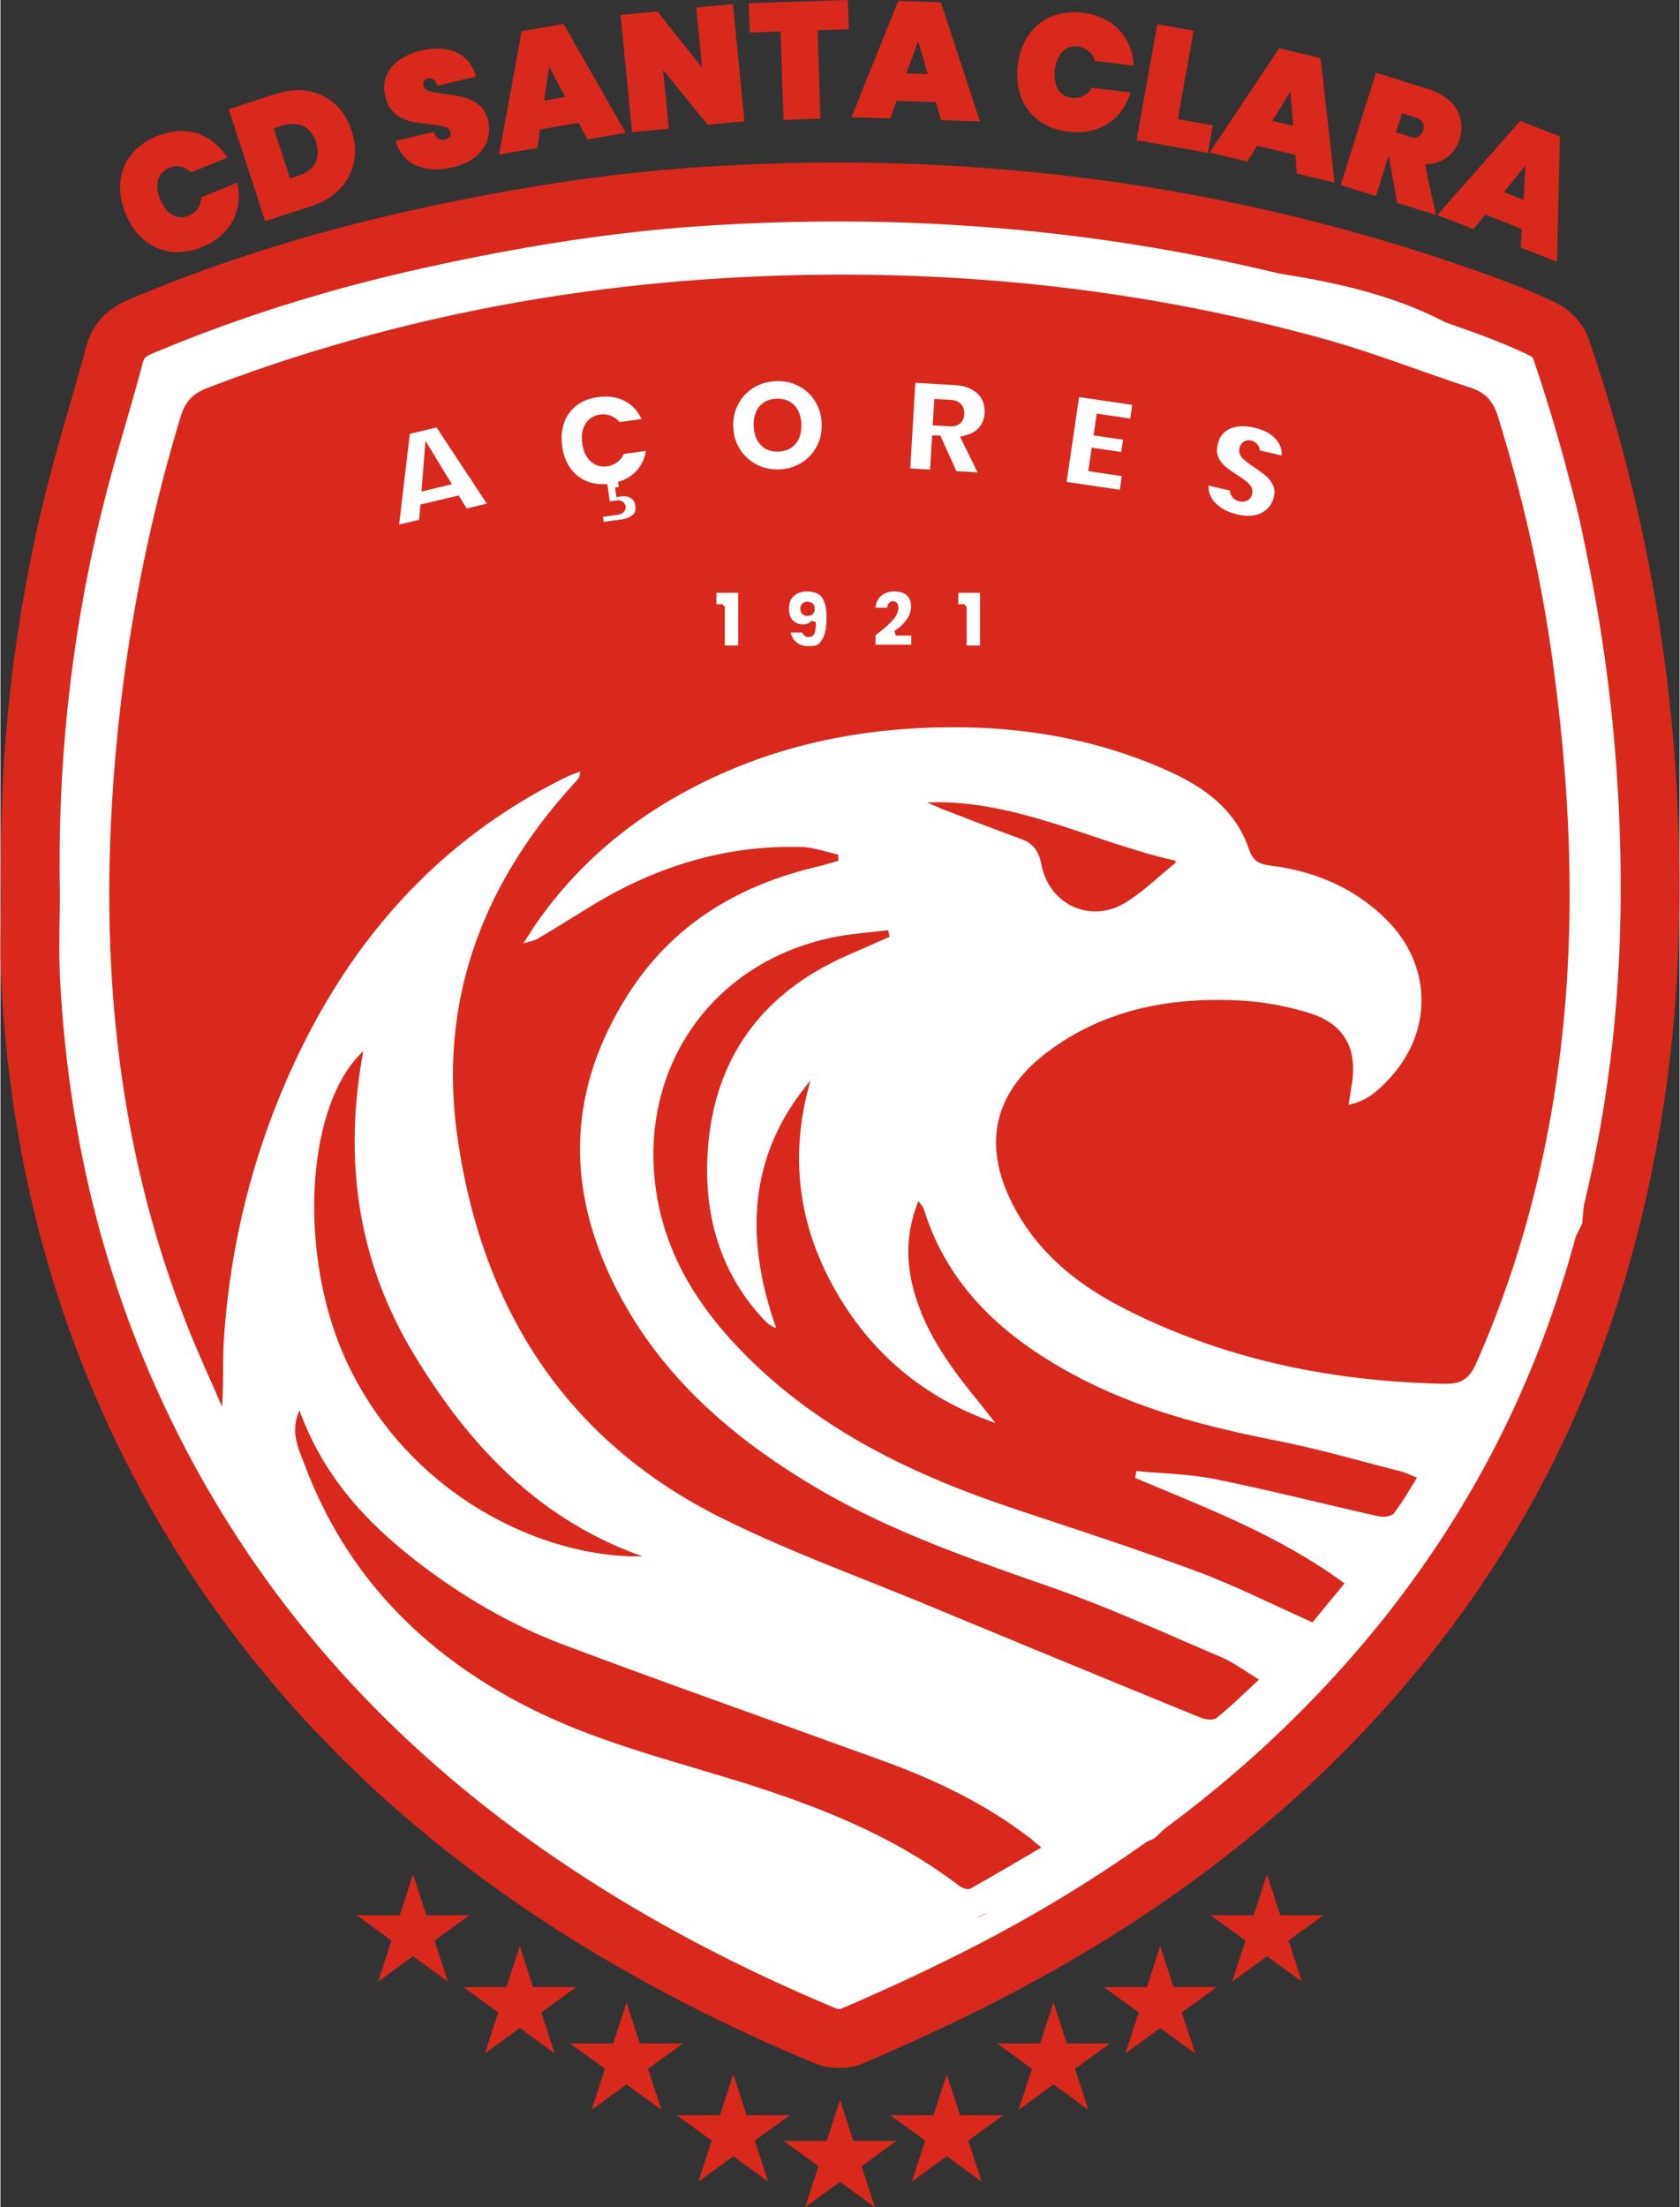 <svg xmlns="http://www.w3.org/2000/svg" width="275.939" height="362.399" viewBox="0 0 300 394.203"><rect x="0" y="0" width="300" height="394.203" fill="#333333" stroke="none"/><path fill="#fff" stroke="#d9291c" stroke-linecap="round" stroke-linejoin="bevel" stroke-width="10.519" d="M165.548 143.313c1.151.488 2.288 1.011 3.454 1.46 4.436 1.707 8.861 3.44 13.328 5.061 2.217.804 3.212 2.208 3.657 4.569 1.35 7.166 8.799 10.608 14.995 6.808 3.213-1.969 5.97-4.685 8.918-7.08.09-.075.029-.336.033-.412-14.825-3.34-28.566-11.026-44.385-10.406m-50.825 134.641c-18.609-6.546-31.128-19.936-40.936-36.231-9.978-16.58-12.537-34.581-8.961-53.973-10.41 9.573-11.808 36.83-2.796 55.81 11.297 23.79 35.173 34.79 52.693 34.394m-61.3-26.08c-1.735 3.973-.149 6.845.914 9.685 7.433 19.866 21.252 33.85 39.972 43.37 10.945 5.565 22.703 8.717 34.37 12.227 15.121 4.55 29.912 9.929 42.664 19.683.495.38 1.492.713 1.925.472 4.206-2.334 8.342-4.796 12.706-7.342-.834-.703-1.364-1.186-1.929-1.622-7.922-6.1-16.808-10.39-26.145-13.787-19.1-6.952-38.287-13.672-57.313-20.824-9.459-3.555-18.187-8.673-26.202-14.869-9.091-7.028-16.725-15.274-20.963-26.993m149.294 12.072.254-1.22c4.69.452 9.458.507 14.048 1.44 9.775 1.987 19.45 4.458 29.186 6.64.859.191 2.288.044 2.731-.516 1.505-1.9 2.686-4.057 4.154-6.374-1.169-.467-1.97-.894-2.825-1.112-7.358-1.87-14.664-4.014-22.103-5.477-12.738-2.504-25.21-5.705-36.688-11.948-12.269-6.675-22.186-15.54-26.498-29.425-.136-.437-.523-.795-.976-1.456-1.917 4.836-2.226 9.401-1.266 14.08 1.777 8.652 6.872 15.458 12.279 22.094.929 1.139 1.826 2.303 2.74 3.455-12.798-4.422-22.358-12.526-28.838-24.14-6.529-11.702-7.934-24.049-4.191-36.994-11.302 13.404-11.703 28.341-6.127 44.228-.87-.377-1.468-.76-1.944-1.258-8.203-8.595-11.07-19.234-10.27-30.612 1.158-16.506 9.827-28.146 25.07-34.78 2.473-1.076 4.936-2.182 7.403-3.275q-.122-.578-.245-1.157c-2.98.357-5.99.558-8.938 1.096-21.968 4.005-35.655 22.952-32.582 45.097 1.676 12.074 7.988 21.701 16.416 30.072 13.397 13.31 29.939 21.155 47.585 27.049 10.94 3.654 21.928 7.195 32.733 11.218 6.925 2.58 13.558 5.946 20.583 9.075l5.732-6.95c-11.642-8.588-24.665-13.462-37.423-18.85m22.141 36.02c-2.48-1.495-4.466-3.03-6.702-3.982-10.099-4.301-20.108-8.902-30.454-12.522-14.808-5.181-29.587-10.282-43.098-18.45-15.19-9.185-27.982-20.644-35.652-37.06-8.202-17.551-7.053-34.515 3.43-50.727 7.813-12.085 19.287-18.988 33.091-22.323 1.423-.344 2.826-.774 4.237-1.163l-.043-1.12c-2.172-.468-4.334-1.287-6.517-1.348-13.78-.379-26.373 3.58-38.02 10.802a627 627 0 0 1-9.14 5.583c-.534.32-1.206.406-2.587.848 1.164-1.78 1.825-2.86 2.552-3.893 8.457-12.008 19.68-20.574 33.025-26.488 13.646-6.048 28.027-8.408 42.847-8.224 12.015.148 23.707 2.264 34.837 6.923 7.164 2.999 13.685 6.908 16.386 14.798.722 2.111 1.795 2.71 3.853 2.97 7.933 1.001 15.024 3.965 20.772 9.702 7.96 7.944 8.327 19.571.808 27.965-1.986 2.217-4.137 4.355-7.61 5.05.203-1.314.353-2.376.536-3.433 1.148-6.647-1.359-11.137-7.837-13.04-3.744-1.1-7.673-1.88-11.56-2.108-12.464-.73-24.346 1.331-34.656 8.947-10.167 7.51-12.094 17.193-6.046 28.274 4.496 8.24 11.504 13.707 19.629 17.832 17.897 9.089 37.043 12.945 57.018 13.36 3.065.065 4.499-.91 5.714-3.66 8.22-18.604 13.105-38.073 15.324-58.229 2.46-22.362 1.396-44.661-1.63-66.896-2.03-14.916-5.356-29.544-9.803-43.934-.849-2.745-2.212-4.308-4.918-5.186-8.622-2.798-17.075-6.174-25.794-8.602-31.017-8.639-62.619-12.248-94.862-11.485-36.195.855-71.187 7.2-105 20.134-2.53.968-3.946 2.366-4.75 5.014-6.774 22.284-10.805 45.028-12.25 68.279-2.004 32.241 1.369 63.684 13.286 93.929 1.958 4.969 4.203 9.826 6.316 14.735.321-4.312.078-8.418.363-12.487 1.248-17.742 5.681-34.705 13.409-50.712 10.475-21.7 26.002-38.62 47.869-49.321.756-.37 1.568-.624 2.355-.931-.044.878-.337 1.304-.684 1.68-16.566 17.973-24.722 38.981-21.275 63.442 4.295 30.464 19.16 54.23 47.243 68.213 11.94 5.945 24.58 10.488 36.926 15.613a9927 9927 0 0 0 48.523 19.99c.884.36 2.364.585 2.956.11 2.55-2.039 4.872-4.364 7.584-6.868M5.355 159.335c-.436-24.396 2.262-48.472 8.352-72.117 2.055-7.978 4.545-15.843 6.651-23.809.713-2.694 2.286-4.071 4.746-5.11 15.495-6.537 31.472-11.52 47.865-15.223 17.357-3.922 34.863-6.84 52.643-7.994 47.71-3.098 94.159 2.93 139.177 19.25 3.7 1.341 7.378 2.802 10.909 4.53 1.289.63 2.626 2.026 3.084 3.366 10.8 31.57 16.067 63.983 15.957 97.428-.084 25.092-3.635 49.48-11.399 73.26-9.016 27.616-23.81 51.832-43.805 72.88-19.867 20.915-43.276 36.908-69.108 49.491a392 392 0 0 1-18.24 8.339c-1.333.567-3.309.59-4.644.037-16.871-7.012-33.058-15.356-48.315-25.442-33.336-22.035-59.163-50.66-75.768-87.184-10.969-24.13-16.69-49.6-18.066-76.04-.271-5.207-.04-10.44-.04-15.662"/><path fill="#fff" d="m12.916 126.261 13.767-61.588 57.965-17.752 62.313-6.158s32.719 2.88 59.222 5.5c26.504 2.617 46.792 4.972 62.505 18.41 16.607 14.203 17.338 60.563 17.338 60.563l.82 46.65-4.252 46.65-26.41 53.35-22.453 29.841-27.525 26.582-53.087 23.654-56.063-35.594-50.99-38.493-28.949-62.581-4.406-44.26z"/><g fill="#d9291c"><path d="M224.857 299.967c-2.713 2.504-5.034 4.83-7.583 6.869-.593.474-2.072.25-2.956-.112a9776 9776 0 0 1-48.523-19.99c-12.346-5.124-24.987-9.666-36.926-15.612-28.084-13.982-42.949-37.75-47.243-68.213-3.448-24.46 4.708-45.469 21.275-63.442.346-.376.639-.802.683-1.68-.786.307-1.599.56-2.355.93-21.867 10.701-37.393 27.623-47.869 49.322-7.727 16.007-12.16 32.97-13.408 50.713-.286 4.068-.042 8.174-.364 12.486-2.112-4.909-4.358-9.766-6.316-14.735-11.917-30.243-15.29-61.688-13.286-93.93 1.446-23.25 5.476-45.994 12.25-68.278.805-2.648 2.22-4.045 4.75-5.013 33.814-12.936 68.806-19.28 105-20.135 32.244-.763 63.846 2.846 94.862 11.485 8.72 2.428 17.172 5.804 25.794 8.602 2.706.878 4.07 2.441 4.919 5.186 4.447 14.39 7.773 29.018 9.802 43.934 3.026 22.235 4.092 44.534 1.63 66.896-2.218 20.157-7.102 39.625-15.324 58.229-1.215 2.75-2.648 3.723-5.715 3.66-19.973-.415-39.12-4.271-57.017-13.36-8.125-4.125-15.132-9.591-19.63-17.832-6.047-11.081-4.12-20.765 6.047-28.274 10.311-7.615 22.193-9.676 34.657-8.947 3.886.227 7.816 1.008 11.559 2.107 6.48 1.904 8.986 6.393 7.838 13.041-.183 1.057-.333 2.119-.537 3.433 3.474-.695 5.625-2.833 7.61-5.048 7.52-8.396 7.152-20.024-.807-27.967-5.748-5.737-12.84-8.7-20.773-9.703-2.057-.259-3.13-.858-3.852-2.969-2.702-7.89-9.223-11.8-16.386-14.798-11.13-4.658-22.822-6.775-34.837-6.923-14.82-.184-29.202 2.176-42.848 8.224-13.344 5.914-24.568 14.48-33.024 26.488-.728 1.033-1.388 2.112-2.552 3.893 1.38-.442 2.052-.529 2.586-.847a626 626 0 0 0 9.141-5.584c11.646-7.222 24.238-11.18 38.018-10.802 2.184.06 4.347.88 6.52 1.349l.042 1.12c-1.413.39-2.814.818-4.238 1.162-13.804 3.335-25.277 10.238-33.092 22.323-10.481 16.212-11.63 33.176-3.43 50.726 7.672 16.417 20.463 27.876 35.653 37.061 13.51 8.168 28.29 13.269 43.098 18.45 10.347 3.62 20.355 8.22 30.455 12.522 2.235.952 4.221 2.488 6.702 3.983"/><path d="M202.716 263.946c12.758 5.387 25.781 10.262 37.424 18.85l-5.733 6.95c-7.025-3.129-13.658-6.495-20.582-9.075-10.805-4.023-21.792-7.565-32.734-11.218-17.646-5.894-34.188-13.74-47.585-27.05-8.426-8.371-14.74-17.996-16.416-30.07-3.073-22.146 10.615-41.093 32.583-45.098 2.947-.537 5.957-.74 8.937-1.096l.246 1.157c-2.468 1.092-4.93 2.198-7.405 3.275-15.242 6.633-23.91 18.274-25.069 34.78-.798 11.378 2.067 22.016 10.27 30.611.476.5 1.074.882 1.946 1.258-5.578-15.886-5.176-30.823 6.125-44.227-3.741 12.945-2.337 25.292 4.193 36.995 6.478 11.613 16.038 19.716 28.836 24.139-.912-1.152-1.811-2.316-2.739-3.456-5.408-6.635-10.503-13.442-12.28-22.094-.96-4.679-.65-9.244 1.266-14.08.453.662.841 1.02.976 1.456 4.312 13.885 14.23 22.751 26.498 29.425 11.478 6.244 23.95 9.444 36.688 11.948 7.44 1.463 14.746 3.608 22.104 5.478.854.218 1.656.645 2.824 1.112-1.467 2.316-2.648 4.473-4.154 6.374-.442.56-1.87.707-2.73.515-9.736-2.182-19.412-4.653-29.185-6.64-4.591-.933-9.36-.987-14.048-1.44zM53.422 251.874c4.237 11.719 11.872 19.965 20.963 26.993 8.015 6.196 16.743 11.314 26.202 14.87 19.025 7.15 38.213 13.872 57.313 20.823 9.337 3.399 18.223 7.689 26.144 13.787.567.436 1.096.919 1.93 1.622-4.364 2.547-8.5 5.008-12.706 7.343-.433.24-1.43-.094-1.926-.473-12.75-9.753-27.541-15.132-42.663-19.682-11.668-3.511-23.425-6.661-34.37-12.227-18.72-9.52-32.539-23.504-39.972-43.371-1.063-2.84-2.648-5.712-.915-9.685"/><path d="M114.723 277.954c-17.52.396-41.396-10.604-52.693-34.395-9.012-18.979-7.615-46.236 2.795-55.809-3.575 19.393-1.016 37.394 8.962 53.974 9.808 16.296 22.327 29.684 40.936 36.23M165.548 143.313c15.819-.62 29.56 7.065 44.385 10.406 0 .076.058.338-.033.412-2.948 2.395-5.705 5.111-8.917 7.08-6.197 3.8-13.646.358-14.996-6.808-.445-2.361-1.44-3.765-3.656-4.569-4.467-1.62-8.893-3.354-13.329-5.061-1.165-.449-2.303-.972-3.453-1.46M150 375.029l2.38 7.324h7.701l-6.23 4.526 2.38 7.324-6.23-4.526-6.23 4.526 2.38-7.324-6.23-4.526h7.7zM130.93 370.457l2.379 7.324h7.7l-6.23 4.526 2.38 7.324-6.23-4.526-6.23 4.526 2.38-7.324-6.23-4.526h7.7zM111.858 357.632l2.38 7.324h7.7l-6.23 4.526 2.38 7.324-6.23-4.526-6.23 4.526 2.38-7.324-6.23-4.526h7.7zM92.787 347.56l2.38 7.324h7.7l-6.23 4.526 2.38 7.324-6.23-4.526-6.23 4.526 2.38-7.324-6.23-4.526h7.7zM73.715 334.735l2.38 7.324h7.7l-6.23 4.526 2.38 7.324-6.23-4.526-6.23 4.526 2.38-7.324-6.23-4.526h7.7zM169.072 370.457l-2.38 7.324h-7.7l6.23 4.526-2.38 7.324 6.23-4.526 6.23 4.526-2.38-7.324 6.23-4.526h-7.7zM188.144 357.632l-2.38 7.324h-7.7l6.23 4.526-2.38 7.324 6.23-4.526 6.23 4.526-2.38-7.324 6.23-4.526h-7.7zM207.216 347.56l-2.38 7.324h-7.7l6.23 4.526-2.38 7.324 6.23-4.526 6.23 4.526-2.38-7.324 6.23-4.526h-7.7zM226.287 334.735l-2.38 7.324h-7.7l6.23 4.526-2.38 7.324 6.23-4.526 6.23 4.526-2.38-7.324 6.23-4.526h-7.7zM21.432 32.498a9.1 9.1 0 0 1 1.925-4.865q1.668-2.132 4.615-3.325 2.534-1.025 4.914-.883 2.38.143 4.336 1.37 1.955 1.228 3.304 3.374l-6.444 2.607q-.83-.784-1.86-.994-1.029-.207-2.076.215-1.542.625-1.969 2.143-.427 1.519.365 3.474.79 1.955 2.153 2.75t2.905.17q1.047-.423 1.642-1.29.595-.864.646-2.007l6.443-2.608q.524 2.48-.028 4.723-.551 2.242-2.163 4-1.612 1.757-4.145 2.782-2.946 1.193-5.629.82-2.682-.372-4.766-2.157t-3.254-4.676q-1.17-2.89-.914-5.623M56.228 29.13q.865-1.562.166-3.71-.699-2.145-2.319-2.9-1.62-.753-3.738-.063l-1.497.488 2.906 8.926 1.497-.488q2.119-.69 2.985-2.252m-1.203-12.855q2.772.503 4.78 2.348 2.006 1.847 2.945 4.727.928 2.854.403 5.555-.526 2.702-2.458 4.783-1.93 2.082-5.066 3.103l-8.332 2.713-6.512-19.998 8.332-2.713q3.136-1.021 5.908-.518M74.408 29.602q-2.796-1.148-3.793-4.421l6.817-1.633q.566 1.727 1.982 1.388.52-.124.823-.457.302-.33.177-.852-.172-.722-1.06-.983-.887-.261-2.672-.444-2.13-.223-3.576-.58-1.444-.355-2.673-1.405t-1.678-3.05q-.477-1.993.213-3.64t2.293-2.795 3.828-1.68q3.755-.9 6.381.304 2.625 1.203 3.495 4.325l-6.904 1.654q-.237-.86-.731-1.139a1.43 1.43 0 0 0-1.072-.14.9.9 0 0 0-.599.434q-.194.337-.077.828.165.693 1.039.957.873.265 2.7.499 2.108.26 3.525.622a7 7 0 0 1 2.624 1.326q1.208.963 1.637 2.754.45 1.878-.118 3.587-.57 1.71-2.13 2.969-1.561 1.26-3.988 1.841-3.668.88-6.464-.269M100.89 17.32l-2.864-5.446-.883 6.09zm2.42 4.618-6.91 1.186-.486 3.309-6.822 1.17 4.025-22.03 7.495-1.286 11.111 19.432-6.85 1.176zM132.923 21.653l-6.563.643-7.979-9.845 1.032 10.525-6.564.643-2.05-20.931 6.563-.643 7.996 10.021-1.048-10.702 6.564-.642zM151.4 0l.17 5.225-5.581.183.515 15.794-6.591.215-.516-15.795-5.522.18-.17-5.225zM165.674 13.23l-1.712-5.91-2.088 5.787zm1.444 5.009-7.007-.225-1.14 3.144-6.919-.223L160.417.162l7.601.243 6.985 21.267-6.948-.223zM183.672 6.304a9.1 9.1 0 0 1 4.033-3.332q2.49-1.064 5.647-.686 2.713.326 4.73 1.598 2.017 1.275 3.137 3.292 1.12 2.019 1.265 4.55l-6.902-.826q-.349-1.089-1.149-1.768-.802-.68-1.922-.813-1.653-.198-2.759.926-1.107 1.125-1.357 3.219t.56 3.447 2.462 1.551q1.12.134 2.06-.337.938-.47 1.534-1.447l6.901.826q-.738 2.424-2.302 4.122-1.566 1.698-3.825 2.46-2.26.761-4.973.437-3.156-.378-5.326-1.999a9.1 9.1 0 0 1-3.133-4.19q-.965-2.567-.595-5.664.371-3.098 1.914-5.366M210.354 21.27l6.256 1.124-.882 4.912-12.747-2.29 3.717-20.7 6.491 1.166zM230.957 22.468l-.472-6.135-3.223 5.24zm.392 5.198-6.814-1.648-1.757 2.845-6.727-1.628 12.423-18.632 7.392 1.788 2.503 22.244L231.613 31zM249.332 23.63l2.494.784q.906.286 1.49.017.582-.267.858-1.146.25-.794-.076-1.394-.325-.6-1.203-.877l-2.493-.784zm.215 12.586-1.506-8.383-.028-.01-2.264 7.198-6.29-1.979 6.31-20.063 9.35 2.941q2.437.766 3.894 2.175t1.854 3.167-.192 3.63q-.634 2.013-2.243 3.218-1.609 1.207-3.92 1.227l1.95 9.052zM272.131 35.682l.356-6.143-3.898 4.76zm-.308 5.204-6.531-2.548-2.124 2.584-6.448-2.516 14.812-16.797 7.084 2.764-.504 22.378-6.476-2.526z"/></g><g fill="#fff" stroke="#d9291c"><g stroke-width="1.821"><path d="m79.238 85.898-2.611-4.28-.403 4.997zm2.208 3.63-5.558 1.322-.224 2.717-5.487 1.305 2.131-18.124 6.029-1.435L88.38 90.54l-5.51 1.312zM109.815 81.692q.644-.563.914-1.455l5.613-.764q-.094 2.725-1.607 4.714-1.514 1.99-4.144 2.762l.12-.016.111.815a3.9 3.9 0 0 1 1.429.087q.758.178 1.35.77.594.59.738 1.646.211 1.56-.775 2.39t-2.425 1.026l-4.15.564-.369-2.71 3.599-.49q.287-.04.44-.17.154-.131.13-.298-.047-.36-.672-.275l-2.039.277-.434-3.19c-1.465 0-2.782-.305-3.95-.928a7.5 7.5 0 0 1-2.838-2.643q-1.088-1.71-1.4-4.012-.345-2.518.408-4.624a7.43 7.43 0 0 1 2.498-3.454q1.746-1.35 4.313-1.699 2.207-.3 4.058.291a7.36 7.36 0 0 1 3.149 1.954q1.296 1.362 1.93 3.328l-5.612.763q-.498-.786-1.269-1.158a2.9 2.9 0 0 0-1.683-.248q-1.343.183-1.986 1.297-.642 1.113-.41 2.816.231 1.704 1.148 2.604t2.26.719a2.9 2.9 0 0 0 1.555-.688M141.419 78.621q.833-1.06.77-2.801-.063-1.766-.972-2.763-.907-.996-2.505-.938-1.62.059-2.455 1.119-.833 1.06-.768 2.825.063 1.743.971 2.738.909.997 2.53.938 1.595-.058 2.429-1.118m-6.728 5.15a8.5 8.5 0 0 1-3.32-3.029q-1.258-1.965-1.35-4.48-.09-2.516 1.021-4.567a8.4 8.4 0 0 1 3.092-3.249q1.98-1.199 4.398-1.286 2.418-.089 4.468.964a8.37 8.37 0 0 1 3.294 3.017q1.246 1.966 1.338 4.48.092 2.517-1.009 4.568a8.4 8.4 0 0 1-3.079 3.26q-1.978 1.211-4.373 1.297-2.42.09-4.48-.975M167.529 75.112l2.126.126q.773.046 1.181-.281.407-.328.452-1.077.04-.675-.336-1.087-.376-.41-1.125-.455l-2.125-.126zm2.66 9.906-2.849-6.329h-.024l-.363 6.138-5.365-.319 1.016-17.108 7.975.474q2.078.123 3.508.948t2.092 2.137.566 2.907q-.102 1.716-1.135 2.988-1.034 1.272-2.855 1.746l3.331 6.77zM196.64 74.902l-.308 2.084 5.27.775-.588 4-5.27-.776-.352 2.395 5.987.88-.623 4.24-11.304-1.663 2.494-16.956 11.304 1.663-.624 4.239zM216.178 90.2q-1.615-1.859-1.142-4.607l5.56 1.308q-.219 1.464.935 1.736.424.1.766-.03.342-.132.442-.556.136-.588-.413-1.104-.55-.515-1.782-1.302-1.47-.942-2.39-1.731-.922-.788-1.432-2.003-.51-1.214-.104-2.834.381-1.626 1.488-2.572 1.105-.946 2.693-1.195 1.587-.248 3.402.179 3.062.72 4.534 2.558 1.47 1.837.96 4.428l-5.633-1.324q.143-.712-.114-1.096a1.17 1.17 0 0 0-.73-.495.73.73 0 0 0-.594.096q-.265.174-.36.575-.132.565.407 1.077.537.512 1.783 1.352 1.44.96 2.338 1.743a5.7 5.7 0 0 1 1.424 1.927q.527 1.143.183 2.604-.36 1.532-1.4 2.568t-2.637 1.382q-1.599.345-3.578-.12-2.992-.705-4.606-2.563"/></g><g stroke-linecap="round" stroke-linejoin="bevel" stroke-width=".896"><path d="M127.474 108.356v-2.935h4.783v10.316h-3.288v-7.38zM144.802 109.344q.226-.212.227-.593 0-.422-.219-.628-.22-.204-.614-.204-.397 0-.615.204-.218.205-.218.628 0 .381.226.593.225.211.607.212.381 0 .606-.212m-.938 3.79q.192.203.529.203.522 0 .685-.528.161-.53.161-1.7-.252.394-.733.62-.48.225-1.087.226-1.34 0-2.158-.847-.82-.846-.819-2.44 0-1.06.444-1.843.445-.783 1.27-1.206.826-.423 1.927-.424 2.23 0 3.098 1.312.866 1.313.867 3.74 0 2.795-.854 4.19c-.854 1.396-1.527 1.398-2.871 1.398q-1.115 0-1.92-.466a3.27 3.27 0 0 1-1.234-1.22 3.7 3.7 0 0 1-.487-1.63h2.92q.072.409.262.614M158.885 110.678q1.1-1.15 1.1-2.152 0-.338-.148-.522a.47.47 0 0 0-.388-.184q-.283 0-.444.29-.162.289-.12.882h-3.035q.044-1.312.572-2.16a3.2 3.2 0 0 1 1.376-1.241 4.35 4.35 0 0 1 1.863-.395q1.806 0 2.646.868.84.867.84 2.222 0 1.425-.912 2.674a8.15 8.15 0 0 1-2.278 2.11h3.232v2.525h-7.296v-2.356q1.891-1.41 2.992-2.561M170.681 108.356v-2.935h4.784v10.316h-3.289v-7.38z"/></g></g></svg>
